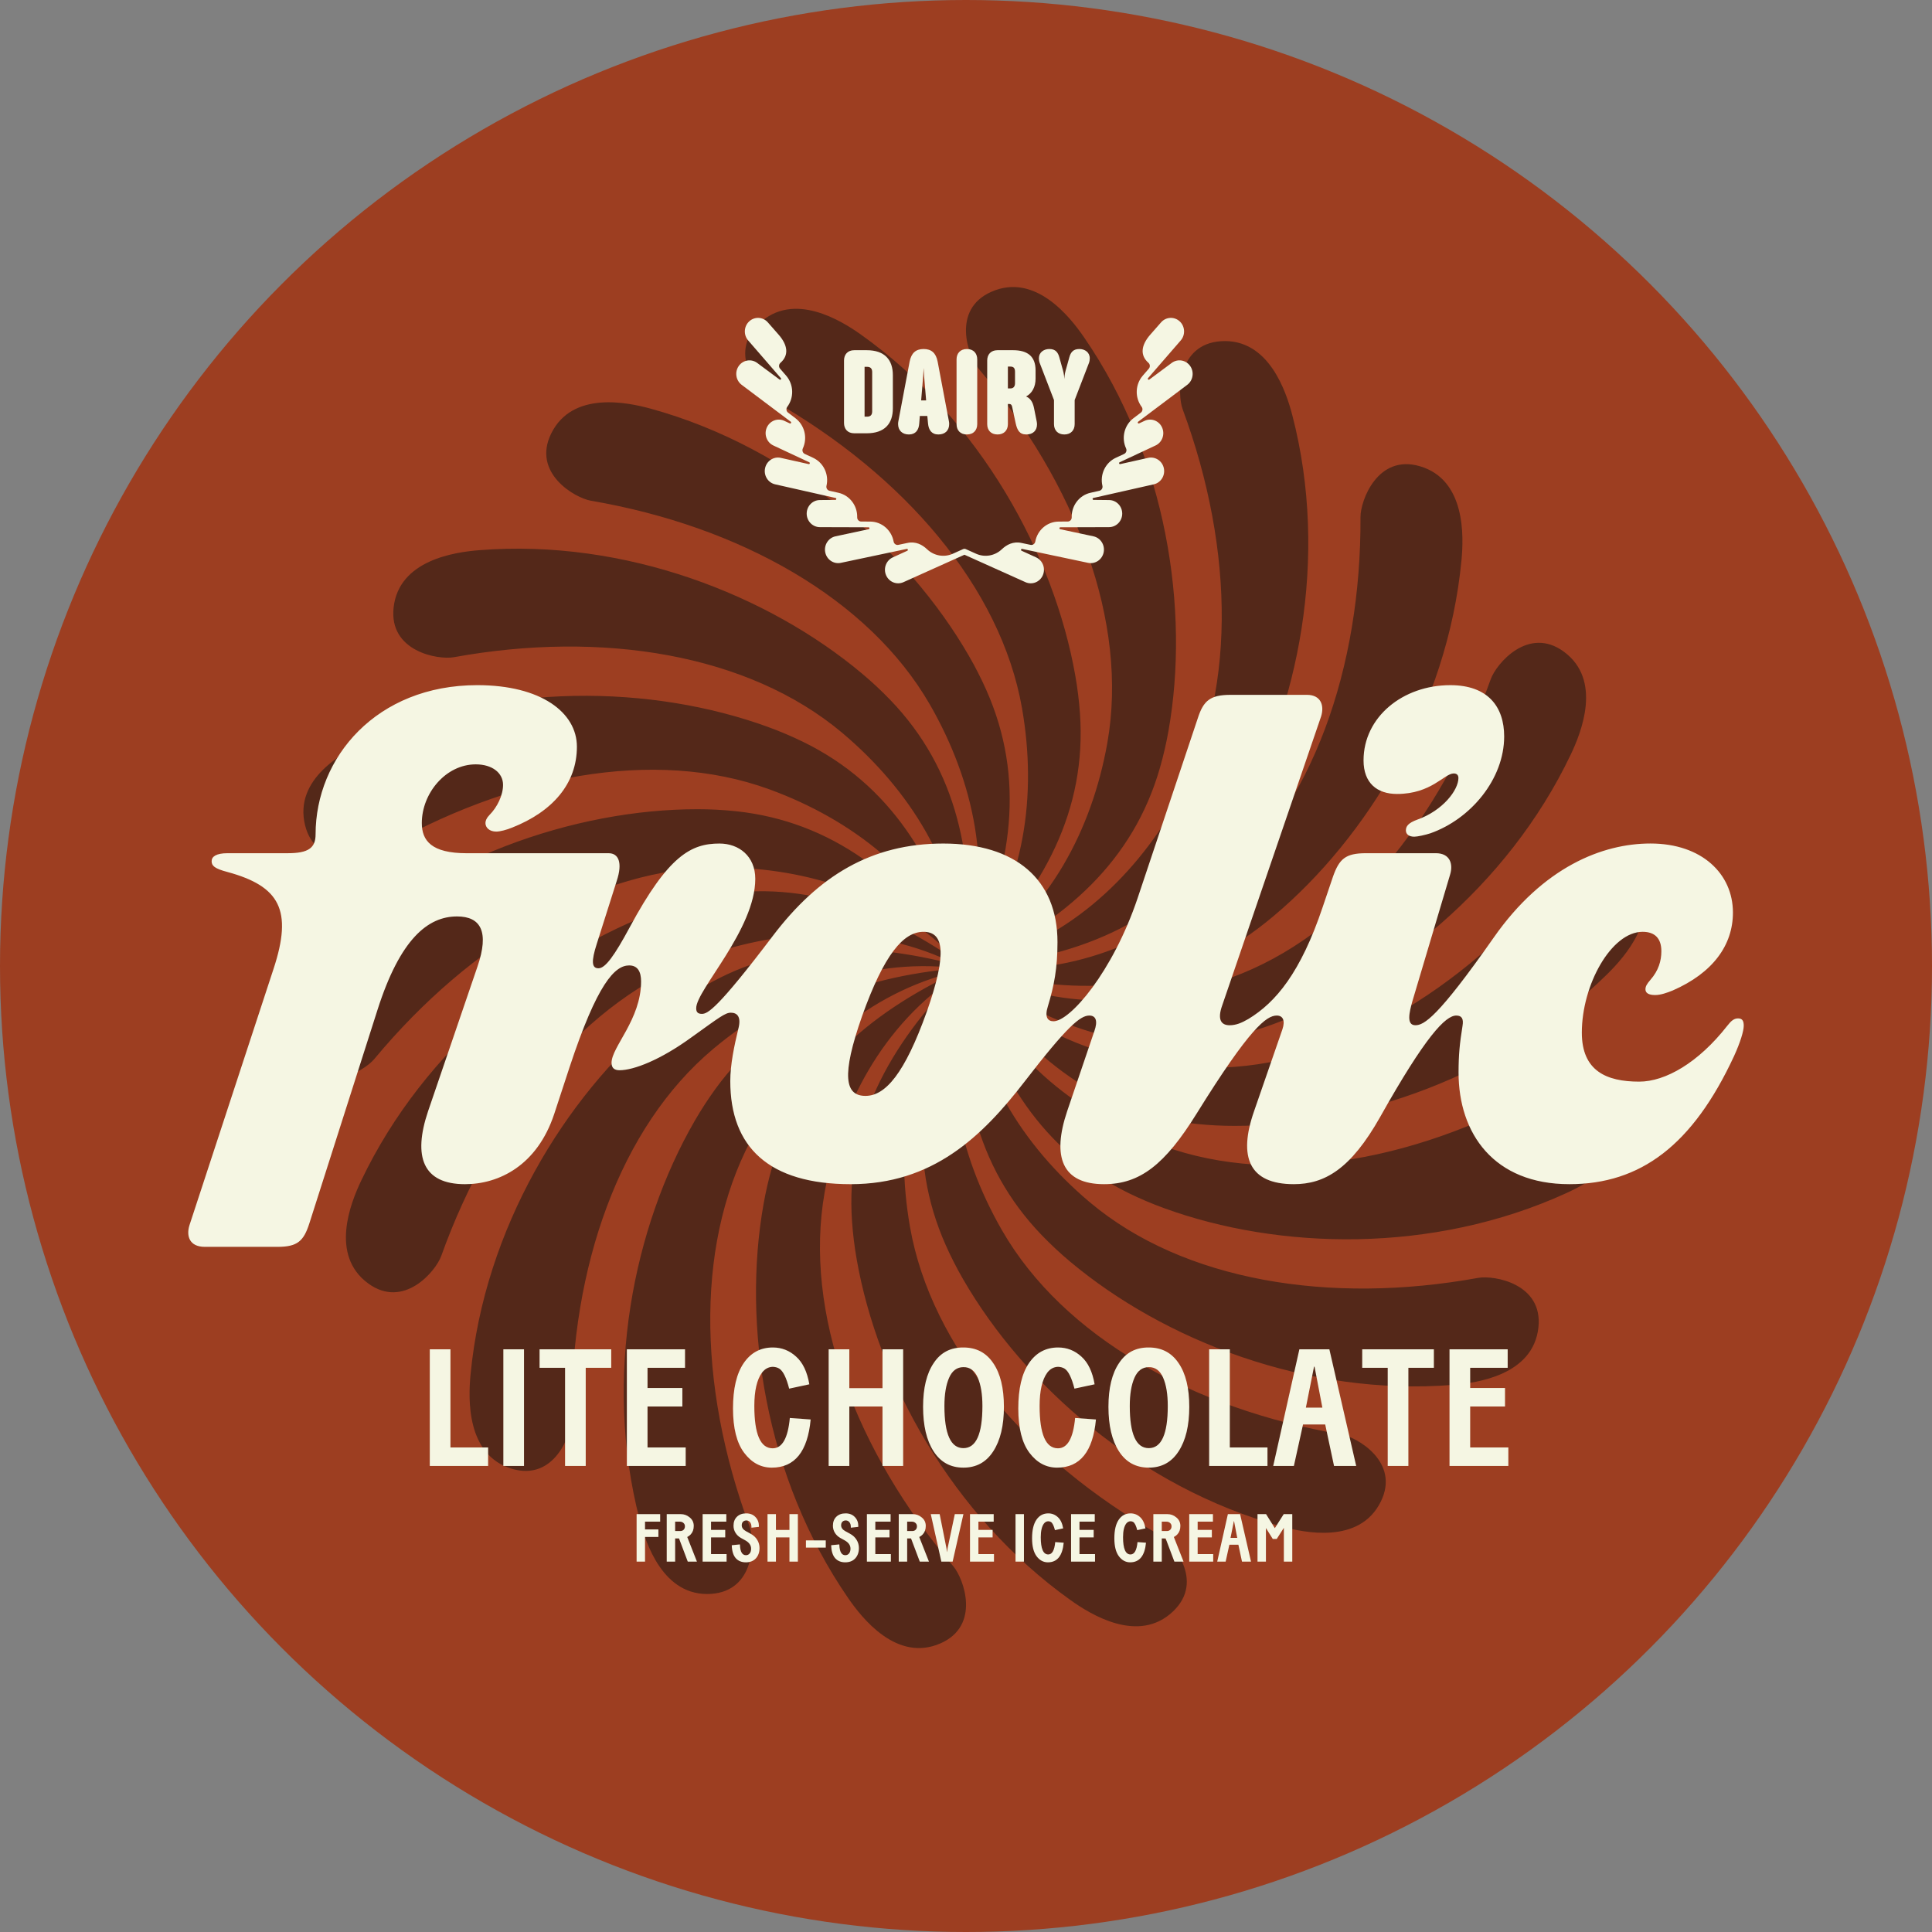 <svg width="626" height="626" viewBox="0 0 626 626" fill="none" xmlns="http://www.w3.org/2000/svg">
<rect x="0" y="0" width="626" height="626" fill="#808080" stroke="none"/>
<circle cx="313" cy="313" r="313" fill="#9D3E21"/>
<path d="M503.293 351.235C461.113 375.871 414.009 384.823 376.781 371.269C376.663 371.225 376.539 371.181 376.421 371.139C350.038 361.42 326.63 343.527 314.774 316.327H314.913C314.774 316.118 314.636 315.914 314.497 315.708C314.482 315.675 314.47 315.64 314.459 315.605C333.558 342.751 356.437 360.863 387.596 364.157C391.698 364.591 395.839 364.803 400.024 364.803C439.446 364.803 486.836 349.067 520.773 315.64C526.355 310.142 538.633 296.511 530.033 283.609C522.1 271.707 508.085 279.81 504.723 283.857C473.515 321.436 432.311 345.96 392.692 345.96H392.309C364.191 345.854 336.079 337.046 315.638 315.543L315.768 315.496C315.567 315.348 315.367 315.203 315.163 315.056C315.14 315.029 315.116 315 315.093 314.973C342.323 333.949 370.016 343.143 400.422 335.577C404.424 334.58 408.391 333.365 412.322 331.934C449.367 318.448 488.517 287.449 508.976 244.43C512.344 237.351 519.218 220.346 506.726 211.163C495.2 202.691 484.801 215.101 483.029 220.057C466.552 266.046 436.219 303.186 398.988 316.74C398.87 316.785 398.747 316.829 398.629 316.87C372.168 326.389 342.735 327.737 316.172 314.519L316.287 314.425C316.042 314.354 315.8 314.286 315.556 314.215C315.52 314.198 315.488 314.18 315.452 314.162C347.537 322.684 376.71 321.852 402.702 304.34C406.123 302.033 409.432 299.534 412.637 296.844C442.837 271.5 469.026 228.977 473.541 181.554C474.284 173.752 474.93 155.419 460.052 151.062C446.326 147.045 440.796 162.262 440.823 167.525C441.068 216.378 425.266 261.654 394.916 287.125C394.818 287.207 394.718 287.29 394.621 287.373C373.012 305.369 345.814 316.705 316.334 313.372L316.408 313.245C316.154 313.26 315.904 313.28 315.65 313.298C315.612 313.292 315.573 313.286 315.535 313.283C348.598 310.316 375.728 299.555 394.164 274.208C396.588 270.872 398.847 267.391 400.938 263.766C420.65 229.62 430.719 180.701 418.745 134.594C416.775 127.007 411.113 109.559 395.641 110.556C381.37 111.477 381.379 127.668 383.201 132.603C400.136 178.427 400.77 226.378 380.96 260.695C380.898 260.804 380.83 260.916 380.768 261.029C366.615 285.331 344.936 305.286 316.092 312.239L316.119 312.094C315.892 312.192 315.677 312.298 315.452 312.398C315.396 312.41 315.34 312.422 315.284 312.434C345.348 298.334 367.178 278.942 375.834 248.811C376.973 244.846 377.905 240.802 378.63 236.681C385.475 197.851 378.211 148.44 351.191 109.208C346.746 102.754 335.457 88.295 321.262 94.525C308.165 100.271 313.709 115.482 317.113 119.497C348.696 156.764 365.689 201.609 358.809 240.631C358.788 240.755 358.764 240.885 358.744 241.009C353.757 268.686 340.202 294.847 315.479 311.248L315.455 311.112C315.273 311.283 315.099 311.457 314.916 311.631C314.886 311.652 314.854 311.67 314.824 311.687C338.235 288.16 352.099 262.48 349.929 231.218C349.642 227.104 349.132 222.986 348.407 218.865C341.562 180.035 317.838 136.089 279.033 108.465C272.648 103.919 257.097 94.194 245.887 104.905C235.544 114.786 245.958 127.181 250.526 129.792C292.947 154.006 324.25 190.332 331.13 229.357C331.151 229.481 331.175 229.611 331.195 229.735C335.973 257.45 332.192 286.677 314.565 310.546L314.491 310.419C314.376 310.646 314.27 310.873 314.158 311.103C314.134 311.133 314.111 311.165 314.087 311.195C328.048 281.072 332.298 252.191 319.567 223.549C317.891 219.779 316.004 216.083 313.913 212.461C294.201 178.315 256.881 145.133 210.971 132.452C203.418 130.367 185.478 126.544 178.607 140.446C172.269 153.269 186.289 161.357 191.477 162.245C239.623 170.489 281.46 193.916 301.267 228.233C301.329 228.342 301.397 228.455 301.459 228.567C315.426 252.979 321.864 281.733 313.462 310.192L313.35 310.097C313.32 310.351 313.297 310.602 313.27 310.853C313.258 310.891 313.246 310.926 313.235 310.965C316.054 277.883 310.17 249.292 288.414 226.732C285.551 223.761 282.516 220.936 279.31 218.245C249.11 192.901 202.693 174.489 155.217 178.276C147.404 178.899 129.24 181.447 127.536 196.86C125.964 211.078 141.907 213.88 147.083 212.942C195.143 204.219 242.469 211.921 272.819 237.392C272.916 237.475 273.016 237.557 273.114 237.64C294.587 255.802 310.471 280.621 312.309 310.236L312.17 310.186C312.229 310.425 312.294 310.655 312.353 310.894C312.356 310.95 312.356 311.009 312.359 311.065C303.694 279.004 288.394 254.135 260.229 240.377C256.522 238.566 252.702 236.95 248.771 235.519C211.726 222.033 161.814 220.611 118.493 240.41C111.365 243.669 95.168 252.274 98.837 267.341C102.223 281.24 118.163 278.42 122.705 275.765C164.884 251.129 211.989 242.177 249.216 255.731C249.334 255.775 249.458 255.819 249.576 255.861C275.963 265.58 299.368 283.473 311.223 310.673H311.085C311.223 310.882 311.365 311.086 311.503 311.292C311.518 311.325 311.53 311.36 311.542 311.395C292.443 284.249 269.563 266.137 238.405 262.843C234.302 262.409 230.162 262.197 225.977 262.197C186.555 262.197 139.164 277.934 105.228 311.36C99.642 316.858 87.368 330.489 95.967 343.391C103.901 355.293 117.915 347.19 121.277 343.143C152.486 305.564 193.689 281.04 233.308 281.04H233.692C261.81 281.146 289.921 289.954 310.362 311.457L310.232 311.505C310.433 311.652 310.633 311.797 310.837 311.944C310.861 311.971 310.884 312 310.908 312.027C283.678 293.051 255.985 283.857 225.579 291.423C221.577 292.42 217.61 293.635 213.679 295.066C176.634 308.552 137.483 339.551 117.025 382.57C113.657 389.649 106.782 406.654 119.275 415.837C130.8 424.309 141.199 411.899 142.972 406.943C159.449 360.954 189.781 323.814 227.009 310.26C227.127 310.215 227.251 310.171 227.369 310.13C253.829 300.611 283.262 299.263 309.825 312.481L309.71 312.575C309.955 312.649 310.197 312.714 310.442 312.785C310.477 312.802 310.51 312.82 310.545 312.838C278.461 304.316 249.287 305.148 223.296 322.66C219.875 324.967 216.563 327.466 213.36 330.156C183.16 355.5 156.971 398.023 152.456 445.446C151.713 453.248 151.067 471.581 165.946 475.938C179.671 479.955 185.201 464.738 185.175 459.475C184.933 410.622 200.735 365.346 231.085 339.875C231.182 339.793 231.282 339.71 231.38 339.627C252.988 321.631 280.186 310.295 309.666 313.628L309.592 313.755C309.846 313.74 310.097 313.72 310.35 313.702C310.389 313.708 310.427 313.714 310.465 313.717C277.402 316.684 250.272 327.445 231.837 352.792C229.413 356.128 227.154 359.609 225.063 363.234C205.35 397.38 195.282 446.299 207.255 492.406C209.225 499.993 214.888 517.441 230.359 516.444C244.633 515.523 244.622 499.332 242.799 494.397C225.865 448.573 225.231 400.622 245.04 366.305C245.102 366.196 245.17 366.084 245.232 365.971C259.385 341.669 281.065 321.714 309.908 314.761L309.881 314.906C310.109 314.808 310.324 314.702 310.548 314.602C310.604 314.59 310.66 314.578 310.716 314.566C280.652 328.666 258.822 348.058 250.166 378.189C249.028 382.154 248.096 386.198 247.37 390.319C240.525 429.149 247.792 478.56 274.81 517.792C279.254 524.246 290.544 538.705 304.738 532.476C317.835 526.729 312.291 511.518 308.888 507.503C277.305 470.236 260.311 425.391 267.192 386.369C267.215 386.245 267.236 386.115 267.26 385.991C272.247 358.314 285.801 332.153 310.524 315.752L310.548 315.888C310.731 315.717 310.905 315.543 311.085 315.369C311.114 315.348 311.147 315.33 311.179 315.313C287.768 338.84 273.904 364.52 276.075 395.782C276.361 399.896 276.871 404.014 277.597 408.135C284.442 446.965 308.168 490.911 346.971 518.535C353.356 523.081 368.907 532.806 380.117 522.095C390.459 512.214 380.046 499.819 375.477 497.208C333.056 472.994 301.753 436.668 294.873 397.643C294.852 397.519 294.829 397.389 294.805 397.265C290.027 369.55 293.811 340.323 311.439 316.454L311.512 316.581C311.627 316.354 311.734 316.127 311.846 315.897C311.869 315.867 311.893 315.835 311.916 315.805C297.955 345.928 293.705 374.809 306.437 403.451C308.112 407.221 309.999 410.917 312.093 414.539C331.806 448.685 369.125 481.867 415.035 494.548C422.588 496.633 440.528 500.456 447.4 486.554C453.737 473.731 439.717 465.643 434.529 464.755C386.384 456.511 344.546 433.084 324.739 398.767C324.678 398.658 324.61 398.545 324.548 398.433C310.58 374.021 304.142 345.267 312.545 316.808L312.657 316.903C312.686 316.649 312.71 316.398 312.736 316.147C312.748 316.109 312.76 316.074 312.772 316.035C309.952 349.117 315.836 377.709 337.595 400.268C340.459 403.239 343.493 406.064 346.699 408.755C376.899 434.099 423.316 452.511 470.793 448.724C478.605 448.101 496.769 445.553 498.471 430.14C500.043 415.922 484.099 413.12 478.923 414.058C430.863 422.781 383.538 415.079 353.187 389.608C353.09 389.525 352.99 389.443 352.893 389.36C331.419 371.198 315.535 346.379 313.698 316.764L313.836 316.814C313.777 316.575 313.712 316.345 313.653 316.106C313.65 316.05 313.65 315.991 313.648 315.935C322.312 347.996 337.613 372.865 365.778 386.623C369.485 388.434 373.304 390.05 377.235 391.481C414.28 404.967 464.192 406.389 507.513 386.59C514.641 383.331 530.838 374.726 527.169 359.659C523.784 345.76 507.843 348.58 503.302 351.235H503.293Z" fill="#542819"/>
<path d="M441.809 246.365C441.809 253.748 446.214 257.256 452.65 257.256C463.827 257.256 467.982 250.611 471.029 250.611C472.046 250.611 472.553 251.165 472.553 252.089C472.553 255.964 467.555 262.61 459.256 265.564C456.208 266.671 455.531 267.78 455.531 269.072C455.531 270.179 456.378 271.103 458.242 271.103C459.258 271.103 461.799 270.55 463.493 269.996C476.535 265.382 487.375 252.462 487.375 238.616C487.375 229.019 482.123 222.003 469.929 222.003C454.517 222.003 441.812 232.339 441.812 246.368L441.809 246.365ZM465.235 276.453H442.594C435.967 276.453 433.942 278.298 431.917 284.022L428.604 293.805C421.426 315.218 413.326 324.814 404.493 330.168C402.283 331.46 400.443 332.198 398.418 332.198C395.656 332.198 394.368 330.353 396.026 325.739L428.052 232.153C429.156 228.645 428.052 225.14 423.451 225.14H398.784C392.158 225.14 389.948 226.985 388.108 232.709L368.598 291.038C360.498 315.035 346.694 330.909 341.355 330.909C339.515 330.909 338.409 329.617 339.515 326.109C341.54 319.464 342.644 313.743 342.644 305.253C342.644 284.95 329.024 273.319 305.646 273.319C282.268 273.319 265.15 283.84 250.427 303.222C232.387 327.033 229.259 328.511 227.419 328.511C225.945 328.511 225.579 327.772 225.579 326.666C225.579 320.759 244.722 301.192 244.722 284.764C244.722 277.38 239.383 273.319 233.127 273.319C223.923 273.319 216.56 277.195 204.044 300.453C199.075 309.682 196.129 313.743 193.919 313.743C191.709 313.743 191.527 311.527 193.367 305.806L199.809 285.503C201.834 279.411 200.361 276.459 197.232 276.459H151.216C139.803 276.459 136.675 272.398 136.675 266.677C136.675 257.08 144.402 247.665 154.157 247.665C159.495 247.665 162.996 250.435 162.996 254.311C162.996 257.633 161.156 261.509 158.579 264.093C157.658 265.017 157.291 265.938 157.291 266.677C157.291 268.154 158.579 269.446 160.789 269.446C162.078 269.446 164.103 268.893 165.943 268.154C179.011 262.986 186.926 253.94 186.926 241.944C186.926 230.861 175.286 222 154.67 222C121.963 222 102.254 245.443 102.254 270.361C102.254 274.79 99.862 276.453 93.235 276.453H73.725C70.045 276.453 68.572 277.56 68.572 279.037C68.572 280.514 69.494 281.436 73.725 282.545C90.659 287.16 94.894 294.911 88.634 313.926L61.391 396.987C60.288 400.495 61.391 404 66.359 404H89.919C96.361 404 98.386 402.155 100.226 396.431L122.315 327.213C129.678 304.14 138.697 296.942 148.085 296.942C155.815 296.942 158.576 301.924 154.711 313.184L138.697 360.068C133.728 374.836 137.042 383.694 150.662 383.694C161.705 383.694 174.039 377.602 179.56 360.989L184.528 345.853C193.546 318.534 199.254 312.813 203.856 312.813C206.617 312.813 207.721 314.844 207.721 317.981C207.721 330.347 198.151 339.208 198.151 344.376C198.151 346.036 199.072 346.775 200.728 346.775C205.329 346.775 213.981 343.452 224.105 336.068C233.124 329.608 234.967 328.131 236.807 328.131C238.832 328.131 240.305 329.423 239.199 333.484C237.91 338.837 236.622 344.929 236.622 350.283C236.622 371.695 249.138 383.694 275.645 383.694C302.151 383.694 318.165 368.373 331.97 350.468C345.775 332.563 350.01 329.055 352.953 329.055C355.163 329.055 355.715 330.9 354.608 334.038L345.772 360.065C340.804 374.833 344.117 383.691 357.737 383.691C369.332 383.691 377.432 377.413 387.741 360.804C405.044 332.931 410.382 329.055 413.696 329.055C415.721 329.055 416.457 330.715 415.536 333.484L406.333 360.065C401.179 374.833 404.677 383.691 419.216 383.691C429.156 383.691 437.622 378.891 447.195 361.91C461.922 335.7 468.363 329.055 471.861 329.055C473.701 329.055 474.253 330.162 473.886 332.378C472.965 338.099 472.598 341.792 472.598 347.513C472.598 367.263 484.011 383.691 508.492 383.691C531.5 383.691 548.434 371.139 561.872 342.16C563.897 337.731 565 334.037 565 332.378C565 330.9 564.633 329.979 563.16 329.979C561.872 329.979 560.95 330.718 559.662 332.378C550.274 344.376 539.597 350.468 531.131 350.468C520.454 350.468 512.539 346.96 512.539 334.594C512.539 319.087 522.109 301.921 532.234 301.921C536.284 301.921 538.309 304.137 538.309 308.199C538.309 311.336 537.387 314.476 534.811 317.428C533.522 318.905 533.156 319.644 533.156 320.565C533.156 321.671 534.077 322.41 536.284 322.41C538.124 322.41 540.149 321.671 541.989 320.933C555.057 315.212 561.499 306.207 561.499 295.686C561.499 283.134 551.419 273.31 534.775 273.31C519.246 273.31 500.02 280.879 484.008 303.766C465.787 329.794 461.367 332.192 458.605 332.192C455.659 332.192 456.58 328.131 457.684 324.255L469.834 283.463C470.937 279.955 469.834 276.45 465.232 276.45L465.235 276.453ZM280.431 355.085C273.804 355.085 272.516 348.626 279.328 329.244C286.506 309.123 292.766 301.924 299.207 301.924C305.649 301.924 307.122 308.384 300.311 327.766C293.132 347.887 286.873 355.085 280.431 355.085Z" fill="#F5F6E3"/>
<path d="M139.259 475V437.2H145.955V469.006H158.159V475H139.259ZM163.093 475V437.2H169.789V475H163.093ZM174.828 443.194V437.2H198.048V443.194H189.786V475H183.09V443.194H174.828ZM203.114 475V437.2H221.96V443.194H209.81V449.728H221.096V455.722H209.81V469.006H222.176V475H203.114ZM262.668 459.934C261.696 470.338 257.502 475.54 250.086 475.54C246.522 475.54 243.534 473.938 241.122 470.734C238.71 467.53 237.504 462.742 237.504 456.37C237.504 449.962 238.656 445.066 240.96 441.682C243.264 438.298 246.414 436.606 250.41 436.606C253.29 436.606 255.81 437.596 257.97 439.576C260.13 441.52 261.552 444.508 262.236 448.54L255.702 449.944C254.802 446.416 253.74 444.256 252.516 443.464C251.94 443.104 251.238 442.906 250.41 442.87C249.006 442.906 247.836 443.536 246.9 444.76C245.244 447.028 244.416 450.628 244.416 455.56C244.416 464.704 246.396 469.276 250.356 469.276C253.452 469.276 255.306 466 255.918 459.448L262.668 459.934ZM268.499 475V437.2H275.195V449.782H285.941V437.2H292.637V475H285.941V455.722H275.195V475H268.499ZM306.006 455.56C306.006 464.668 308.058 469.222 312.162 469.222C316.266 469.222 318.318 464.668 318.318 455.56C318.318 451.744 317.814 448.684 316.806 446.38C315.798 444.076 314.25 442.942 312.162 442.978C310.074 442.978 308.526 444.13 307.518 446.434C306.51 448.738 306.006 451.78 306.006 455.56ZM321.828 470.248C319.56 473.776 316.338 475.54 312.162 475.54C307.986 475.54 304.764 473.776 302.496 470.248C300.228 466.72 299.094 461.914 299.094 455.83C299.094 449.746 300.246 445.012 302.55 441.628C304.782 438.244 307.986 436.57 312.162 436.606C316.338 436.606 319.56 438.298 321.828 441.682C324.132 445.03 325.284 449.746 325.284 455.83C325.284 461.914 324.132 466.72 321.828 470.248ZM355.105 459.934C354.133 470.338 349.939 475.54 342.523 475.54C338.959 475.54 335.971 473.938 333.559 470.734C331.147 467.53 329.941 462.742 329.941 456.37C329.941 449.962 331.093 445.066 333.397 441.682C335.701 438.298 338.851 436.606 342.847 436.606C345.727 436.606 348.247 437.596 350.407 439.576C352.567 441.52 353.989 444.508 354.673 448.54L348.139 449.944C347.239 446.416 346.177 444.256 344.953 443.464C344.377 443.104 343.675 442.906 342.847 442.87C341.443 442.906 340.273 443.536 339.337 444.76C337.681 447.028 336.853 450.628 336.853 455.56C336.853 464.704 338.833 469.276 342.793 469.276C345.889 469.276 347.743 466 348.355 459.448L355.105 459.934ZM366.066 455.56C366.066 464.668 368.118 469.222 372.222 469.222C376.326 469.222 378.378 464.668 378.378 455.56C378.378 451.744 377.874 448.684 376.866 446.38C375.858 444.076 374.31 442.942 372.222 442.978C370.134 442.978 368.586 444.13 367.578 446.434C366.57 448.738 366.066 451.78 366.066 455.56ZM381.888 470.248C379.62 473.776 376.398 475.54 372.222 475.54C368.046 475.54 364.824 473.776 362.556 470.248C360.288 466.72 359.154 461.914 359.154 455.83C359.154 449.746 360.306 445.012 362.61 441.628C364.842 438.244 368.046 436.57 372.222 436.606C376.398 436.606 379.62 438.298 381.888 441.682C384.192 445.03 385.344 449.746 385.344 455.83C385.344 461.914 384.192 466.72 381.888 470.248ZM391.784 475V437.2H398.48V469.006H410.684V475H391.784ZM412.54 475L421.018 437.2H430.738L439.432 475H432.25L429.388 461.554H422.206L419.236 475H412.54ZM425.77 442.816L423.124 456.1H428.47L425.932 442.816H425.77ZM441.381 443.194V437.2H464.601V443.194H456.339V475H449.643V443.194H441.381ZM469.667 475V437.2H488.513V443.194H476.363V449.728H487.649V455.722H476.363V469.006H488.729V475H469.667Z" fill="#F5F6E3"/>
<path d="M206.272 506V490.6H213.906V493.042H209V495.55H213.334V497.992H209V506H206.272ZM216.032 506V490.6H220.564C221.664 490.6 222.639 490.959 223.49 491.678C224.355 492.382 224.788 493.299 224.788 494.428C224.788 495.557 224.458 496.474 223.798 497.178C223.475 497.53 223.101 497.809 222.676 498.014L225.822 506H222.852L220.014 498.476H218.76V506H216.032ZM218.76 493.042V496.078H220.542C220.967 496.049 221.305 495.895 221.554 495.616C221.803 495.337 221.928 494.978 221.928 494.538C221.928 494.098 221.767 493.739 221.444 493.46C221.136 493.181 220.747 493.042 220.278 493.042H218.76ZM227.662 506V490.6H235.34V493.042H230.39V495.704H234.988V498.146H230.39V503.558H235.428V506H227.662ZM239.741 500.412L239.763 500.632C239.851 502.817 240.496 503.91 241.699 503.91C242.197 503.91 242.601 503.719 242.909 503.338C243.217 502.957 243.371 502.443 243.371 501.798C243.371 500.683 242.725 499.774 241.435 499.07L240.071 498.322C239.323 497.897 238.736 497.339 238.311 496.65C237.885 495.961 237.673 495.198 237.673 494.362C237.673 493.13 238.047 492.155 238.795 491.436C239.543 490.717 240.54 490.358 241.787 490.358C243.033 490.358 244.031 490.754 244.779 491.546C245.527 492.323 245.901 493.299 245.901 494.472C245.901 494.531 245.893 494.619 245.879 494.736L243.481 495V494.758C243.481 494.083 243.319 493.563 242.997 493.196C242.689 492.829 242.307 492.646 241.853 492.646C241.398 492.646 241.031 492.785 240.753 493.064C240.474 493.328 240.335 493.724 240.335 494.252C240.335 495 240.797 495.631 241.721 496.144L243.217 496.958C244.155 497.471 244.867 498.131 245.351 498.938C245.849 499.745 246.099 500.625 246.099 501.578C246.099 502.957 245.703 504.079 244.911 504.944C244.119 505.795 243.033 506.22 241.655 506.22C240.276 506.22 239.183 505.765 238.377 504.856C237.585 503.932 237.159 502.539 237.101 500.676L239.741 500.412ZM248.687 506V490.6H251.415V495.726H255.793V490.6H258.521V506H255.793V498.146H251.415V506H248.687ZM261.137 501.446V499.114H267.561V501.446H261.137ZM271.944 500.412L271.966 500.632C272.054 502.817 272.699 503.91 273.902 503.91C274.401 503.91 274.804 503.719 275.112 503.338C275.42 502.957 275.574 502.443 275.574 501.798C275.574 500.683 274.929 499.774 273.638 499.07L272.274 498.322C271.526 497.897 270.939 497.339 270.514 496.65C270.089 495.961 269.876 495.198 269.876 494.362C269.876 493.13 270.25 492.155 270.998 491.436C271.746 490.717 272.743 490.358 273.99 490.358C275.237 490.358 276.234 490.754 276.982 491.546C277.73 492.323 278.104 493.299 278.104 494.472C278.104 494.531 278.097 494.619 278.082 494.736L275.684 495V494.758C275.684 494.083 275.523 493.563 275.2 493.196C274.892 492.829 274.511 492.646 274.056 492.646C273.601 492.646 273.235 492.785 272.956 493.064C272.677 493.328 272.538 493.724 272.538 494.252C272.538 495 273 495.631 273.924 496.144L275.42 496.958C276.359 497.471 277.07 498.131 277.554 498.938C278.053 499.745 278.302 500.625 278.302 501.578C278.302 502.957 277.906 504.079 277.114 504.944C276.322 505.795 275.237 506.22 273.858 506.22C272.479 506.22 271.387 505.765 270.58 504.856C269.788 503.932 269.363 502.539 269.304 500.676L271.944 500.412ZM280.89 506V490.6H288.568V493.042H283.618V495.704H288.216V498.146H283.618V503.558H288.656V506H280.89ZM291.209 506V490.6H295.741C296.841 490.6 297.816 490.959 298.667 491.678C299.532 492.382 299.965 493.299 299.965 494.428C299.965 495.557 299.635 496.474 298.975 497.178C298.652 497.53 298.278 497.809 297.853 498.014L300.999 506H298.029L295.191 498.476H293.937V506H291.209ZM293.937 493.042V496.078H295.719C296.144 496.049 296.482 495.895 296.731 495.616C296.98 495.337 297.105 494.978 297.105 494.538C297.105 494.098 296.944 493.739 296.621 493.46C296.313 493.181 295.924 493.042 295.455 493.042H293.937ZM305.017 506L301.585 490.6H304.467L306.689 501.754L306.843 502.854H306.887L307.019 501.754L309.373 490.6H312.167L308.669 506H305.017ZM314.296 506V490.6H321.974V493.042H317.024V495.704H321.622V498.146H317.024V503.558H322.062V506H314.296ZM329.048 506V490.6H331.776V506H329.048ZM344.66 499.862C344.264 504.101 342.556 506.22 339.534 506.22C338.082 506.22 336.865 505.567 335.882 504.262C334.9 502.957 334.408 501.006 334.408 498.41C334.408 495.799 334.878 493.805 335.816 492.426C336.755 491.047 338.038 490.358 339.666 490.358C340.84 490.358 341.866 490.761 342.746 491.568C343.626 492.36 344.206 493.577 344.484 495.22L341.822 495.792C341.456 494.355 341.023 493.475 340.524 493.152C340.29 493.005 340.004 492.925 339.666 492.91C339.094 492.925 338.618 493.181 338.236 493.68C337.562 494.604 337.224 496.071 337.224 498.08C337.224 501.805 338.031 503.668 339.644 503.668C340.906 503.668 341.661 502.333 341.91 499.664L344.66 499.862ZM347.043 506V490.6H354.721V493.042H349.771V495.704H354.369V498.146H349.771V503.558H354.809V506H347.043ZM371.321 499.862C370.925 504.101 369.216 506.22 366.195 506.22C364.743 506.22 363.525 505.567 362.543 504.262C361.56 502.957 361.069 501.006 361.069 498.41C361.069 495.799 361.538 493.805 362.477 492.426C363.415 491.047 364.699 490.358 366.327 490.358C367.5 490.358 368.527 490.761 369.407 491.568C370.287 492.36 370.866 493.577 371.145 495.22L368.483 495.792C368.116 494.355 367.683 493.475 367.185 493.152C366.95 493.005 366.664 492.925 366.327 492.91C365.755 492.925 365.278 493.181 364.897 493.68C364.222 494.604 363.885 496.071 363.885 498.08C363.885 501.805 364.691 503.668 366.305 503.668C367.566 503.668 368.321 502.333 368.571 499.664L371.321 499.862ZM373.704 506V490.6H378.236C379.336 490.6 380.311 490.959 381.162 491.678C382.027 492.382 382.46 493.299 382.46 494.428C382.46 495.557 382.13 496.474 381.47 497.178C381.147 497.53 380.773 497.809 380.348 498.014L383.494 506H380.524L377.686 498.476H376.432V506H373.704ZM376.432 493.042V496.078H378.214C378.639 496.049 378.976 495.895 379.226 495.616C379.475 495.337 379.6 494.978 379.6 494.538C379.6 494.098 379.438 493.739 379.116 493.46C378.808 493.181 378.419 493.042 377.95 493.042H376.432ZM385.333 506V490.6H393.011V493.042H388.061V495.704H392.659V498.146H388.061V503.558H393.099V506H385.333ZM394.398 506L397.852 490.6H401.812L405.354 506H402.428L401.262 500.522H398.336L397.126 506H394.398ZM399.788 492.888L398.71 498.3H400.888L399.854 492.888H399.788ZM407.454 506V490.6H410.226L413.064 495.154L415.946 490.6H418.718V506H415.99V495.044L413.68 498.652H412.404L410.182 495.11V506H407.454Z" fill="#F5F6E3"/>
<path d="M323.222 140.776C325.378 140.776 326.572 139.353 326.572 137.43V130.892H327.033C327.573 130.892 327.804 131.238 327.92 131.699L329.074 137.044C329.575 139.352 330.306 140.775 332.54 140.775C334.774 140.775 336.006 139.429 336.006 137.506C336.006 137.16 335.967 136.814 335.89 136.468L335.042 132.237C334.618 130.083 333.733 129.007 332.462 128.468C334.425 127.429 335.542 125.352 335.542 122.699V120.007C335.542 115.507 333 113.469 328.226 113.469H323.221C321.026 113.469 319.871 114.892 319.871 116.815V137.428C319.871 139.351 321.026 140.774 323.221 140.774L323.222 140.776ZM326.572 118.778H327.381C328.497 118.778 328.882 119.354 328.882 120.508V124.162C328.882 125.162 328.42 125.854 327.418 125.854H326.572V118.778Z" fill="#F5F6E3"/>
<path d="M341.511 129.623V137.43C341.511 139.353 342.704 140.776 344.861 140.776C347.017 140.776 348.21 139.353 348.21 137.43V129.623L352.831 117.625C353.023 117.124 353.1 116.586 353.1 116.086C353.1 114.163 351.522 113.086 349.712 113.086C347.632 113.086 346.9 114.278 346.478 115.778L345.515 119.24C345.169 120.431 344.937 121.239 344.861 122.816C344.783 121.239 344.553 120.431 344.206 119.24L343.244 115.778C342.82 114.278 342.089 113.086 340.01 113.086C338.199 113.086 336.621 114.163 336.621 116.086C336.621 116.586 336.698 117.124 336.89 117.625L341.511 129.623Z" fill="#F5F6E3"/>
<path d="M276.786 140.391H280.829C286.643 140.391 289.3 137.276 289.3 132.315V121.547C289.3 116.586 286.643 113.471 280.829 113.471H276.786C274.629 113.471 273.475 114.894 273.475 116.817V137.046C273.475 138.968 274.629 140.391 276.786 140.391ZM280.136 118.855H280.944C282.061 118.855 282.599 119.433 282.599 120.547V133.315C282.599 134.431 282.061 135.007 280.944 135.007H280.136V118.855Z" fill="#F5F6E3"/>
<path d="M294.499 140.776C296.695 140.776 297.696 139.314 297.849 137.237L298.041 134.777H300.467L300.698 137.237C300.89 139.314 301.853 140.776 304.048 140.776C306.243 140.776 307.552 139.468 307.552 137.392C307.552 137.045 307.514 136.699 307.436 136.353L303.817 117.201C303.279 114.394 301.815 113.086 299.274 113.086C296.733 113.086 295.27 114.394 294.731 117.201L291.112 136.353C291.035 136.699 290.996 137.045 290.996 137.392C290.996 139.468 292.344 140.776 294.499 140.776ZM298.89 124.701C299.045 122.932 299.198 120.97 299.275 119.24C299.352 120.97 299.506 122.932 299.66 124.701L300.083 129.739H298.466L298.89 124.701Z" fill="#F5F6E3"/>
<path d="M313.289 140.776C315.445 140.776 316.639 139.353 316.639 137.43V116.433C316.639 114.511 315.445 113.087 313.289 113.087C311.134 113.087 309.939 114.511 309.939 116.433V137.43C309.939 139.353 311.094 140.776 313.289 140.776Z" fill="#F5F6E3"/>
<path d="M385.62 118.567C384.231 116.607 381.558 116.174 379.648 117.598L372.391 122.989C372.095 123.209 371.74 122.807 371.983 122.527L382.578 110.307C384.142 108.503 383.992 105.741 382.242 104.126C380.487 102.506 377.785 102.652 376.204 104.451L372.748 108.391C369.747 111.792 369.297 115.085 372.113 117.558C372.665 118.044 372.721 118.897 372.239 119.454L370.275 121.719C367.81 124.562 367.658 128.799 369.911 131.82C370.352 132.412 370.234 133.26 369.65 133.7L367.27 135.498C364.284 137.753 363.275 141.865 364.868 145.301C365.18 145.974 364.892 146.778 364.232 147.085L361.538 148.335C358.161 149.903 356.342 153.71 357.203 157.411C357.37 158.137 356.927 158.862 356.218 159.021L353.33 159.669C349.709 160.482 347.158 163.817 347.251 167.621C347.269 168.366 346.688 168.98 345.962 168.984L343.006 169.002C339.299 169.026 336.129 171.744 335.448 175.484C335.315 176.217 334.623 176.694 333.911 176.543L331.017 175.93C328.296 175.331 326.149 176.504 324.615 177.965C322.357 180.114 319.075 180.683 316.254 179.415L312.861 177.888C312.853 177.885 312.843 177.886 312.836 177.883C312.78 177.86 312.719 177.856 312.658 177.844C312.605 177.834 312.552 177.813 312.497 177.813C312.442 177.813 312.389 177.834 312.335 177.844C312.275 177.856 312.214 177.859 312.158 177.883C312.15 177.887 312.142 177.885 312.134 177.888L308.74 179.415C305.92 180.683 302.638 180.114 300.381 177.965C298.846 176.504 296.7 175.331 293.979 175.93L291.085 176.543C290.373 176.694 289.681 176.217 289.548 175.485C288.868 171.744 285.697 169.026 281.99 169.002L279.035 168.984C278.309 168.98 277.729 168.365 277.746 167.621C277.839 163.817 275.289 160.482 271.666 159.669L268.779 159.021C268.069 158.862 267.626 158.137 267.794 157.412C268.655 153.711 266.836 149.903 263.458 148.335L260.766 147.085C260.105 146.779 259.818 145.974 260.13 145.302C261.722 141.866 260.713 137.754 257.727 135.499L255.347 133.701C254.763 133.26 254.645 132.413 255.086 131.821C257.339 128.801 257.187 124.564 254.722 121.72L252.757 119.455C252.276 118.898 252.331 118.044 252.883 117.559C255.7 115.085 255.249 111.793 252.249 108.392L248.794 104.454C247.213 102.653 244.512 102.507 242.755 104.127C241.005 105.742 240.856 108.504 242.42 110.308L253.015 122.528C253.258 122.807 252.904 123.21 252.608 122.99L245.351 117.599C243.442 116.175 240.769 116.608 239.379 118.567C237.995 120.52 238.408 123.254 240.304 124.685L256.223 136.655C256.518 136.877 256.252 137.346 255.918 137.193L254.09 136.341C251.934 135.355 249.406 136.349 248.445 138.563C247.487 140.767 248.445 143.354 250.587 144.349L262.222 149.789C262.555 149.943 262.39 150.459 262.033 150.38L252.962 148.351C250.652 147.847 248.382 149.359 247.89 151.728C247.399 154.091 248.861 156.415 251.159 156.931L270.75 161.355C271.106 161.435 271.049 161.974 270.684 161.974L265.657 162.025C263.296 162.025 261.382 163.988 261.38 166.411C261.379 168.826 263.278 170.789 265.631 170.803L281.431 170.85C281.796 170.852 281.85 171.391 281.493 171.469L270.692 173.781C268.383 174.285 266.908 176.615 267.397 178.984C267.885 181.347 270.14 182.86 272.445 182.372L293.806 177.856C294.164 177.78 294.326 178.297 293.992 178.449L289.275 180.604C287.119 181.59 286.148 184.182 287.107 186.396C288.063 188.603 290.575 189.603 292.73 188.633C298.505 186.037 309.007 181.314 312.499 179.744C315.991 181.314 326.494 186.037 332.268 188.633C334.422 189.603 336.936 188.603 337.891 186.396C338.851 184.181 337.88 181.589 335.723 180.603L331.005 178.448C330.672 178.296 330.834 177.78 331.191 177.855L352.553 182.371C354.858 182.859 357.113 181.345 357.601 178.983C358.09 176.613 356.616 174.283 354.306 173.779L343.504 171.467C343.148 171.389 343.201 170.85 343.566 170.848L359.366 170.801C361.719 170.787 363.619 168.825 363.618 166.41C363.617 163.987 361.702 162.024 359.341 162.024L354.314 161.973C353.948 161.973 353.892 161.434 354.249 161.354L373.84 156.93C376.139 156.413 377.6 154.089 377.109 151.727C376.616 149.358 374.345 147.846 372.036 148.35L362.965 150.379C362.609 150.458 362.444 149.942 362.776 149.788L374.411 144.348C376.555 143.353 377.513 140.766 376.555 138.562C375.592 136.349 373.066 135.354 370.909 136.34L369.081 137.192C368.746 137.345 368.481 136.876 368.776 136.654L384.695 124.684C386.59 123.253 387.003 120.52 385.62 118.567Z" fill="#F5F6E3"/>
</svg>
